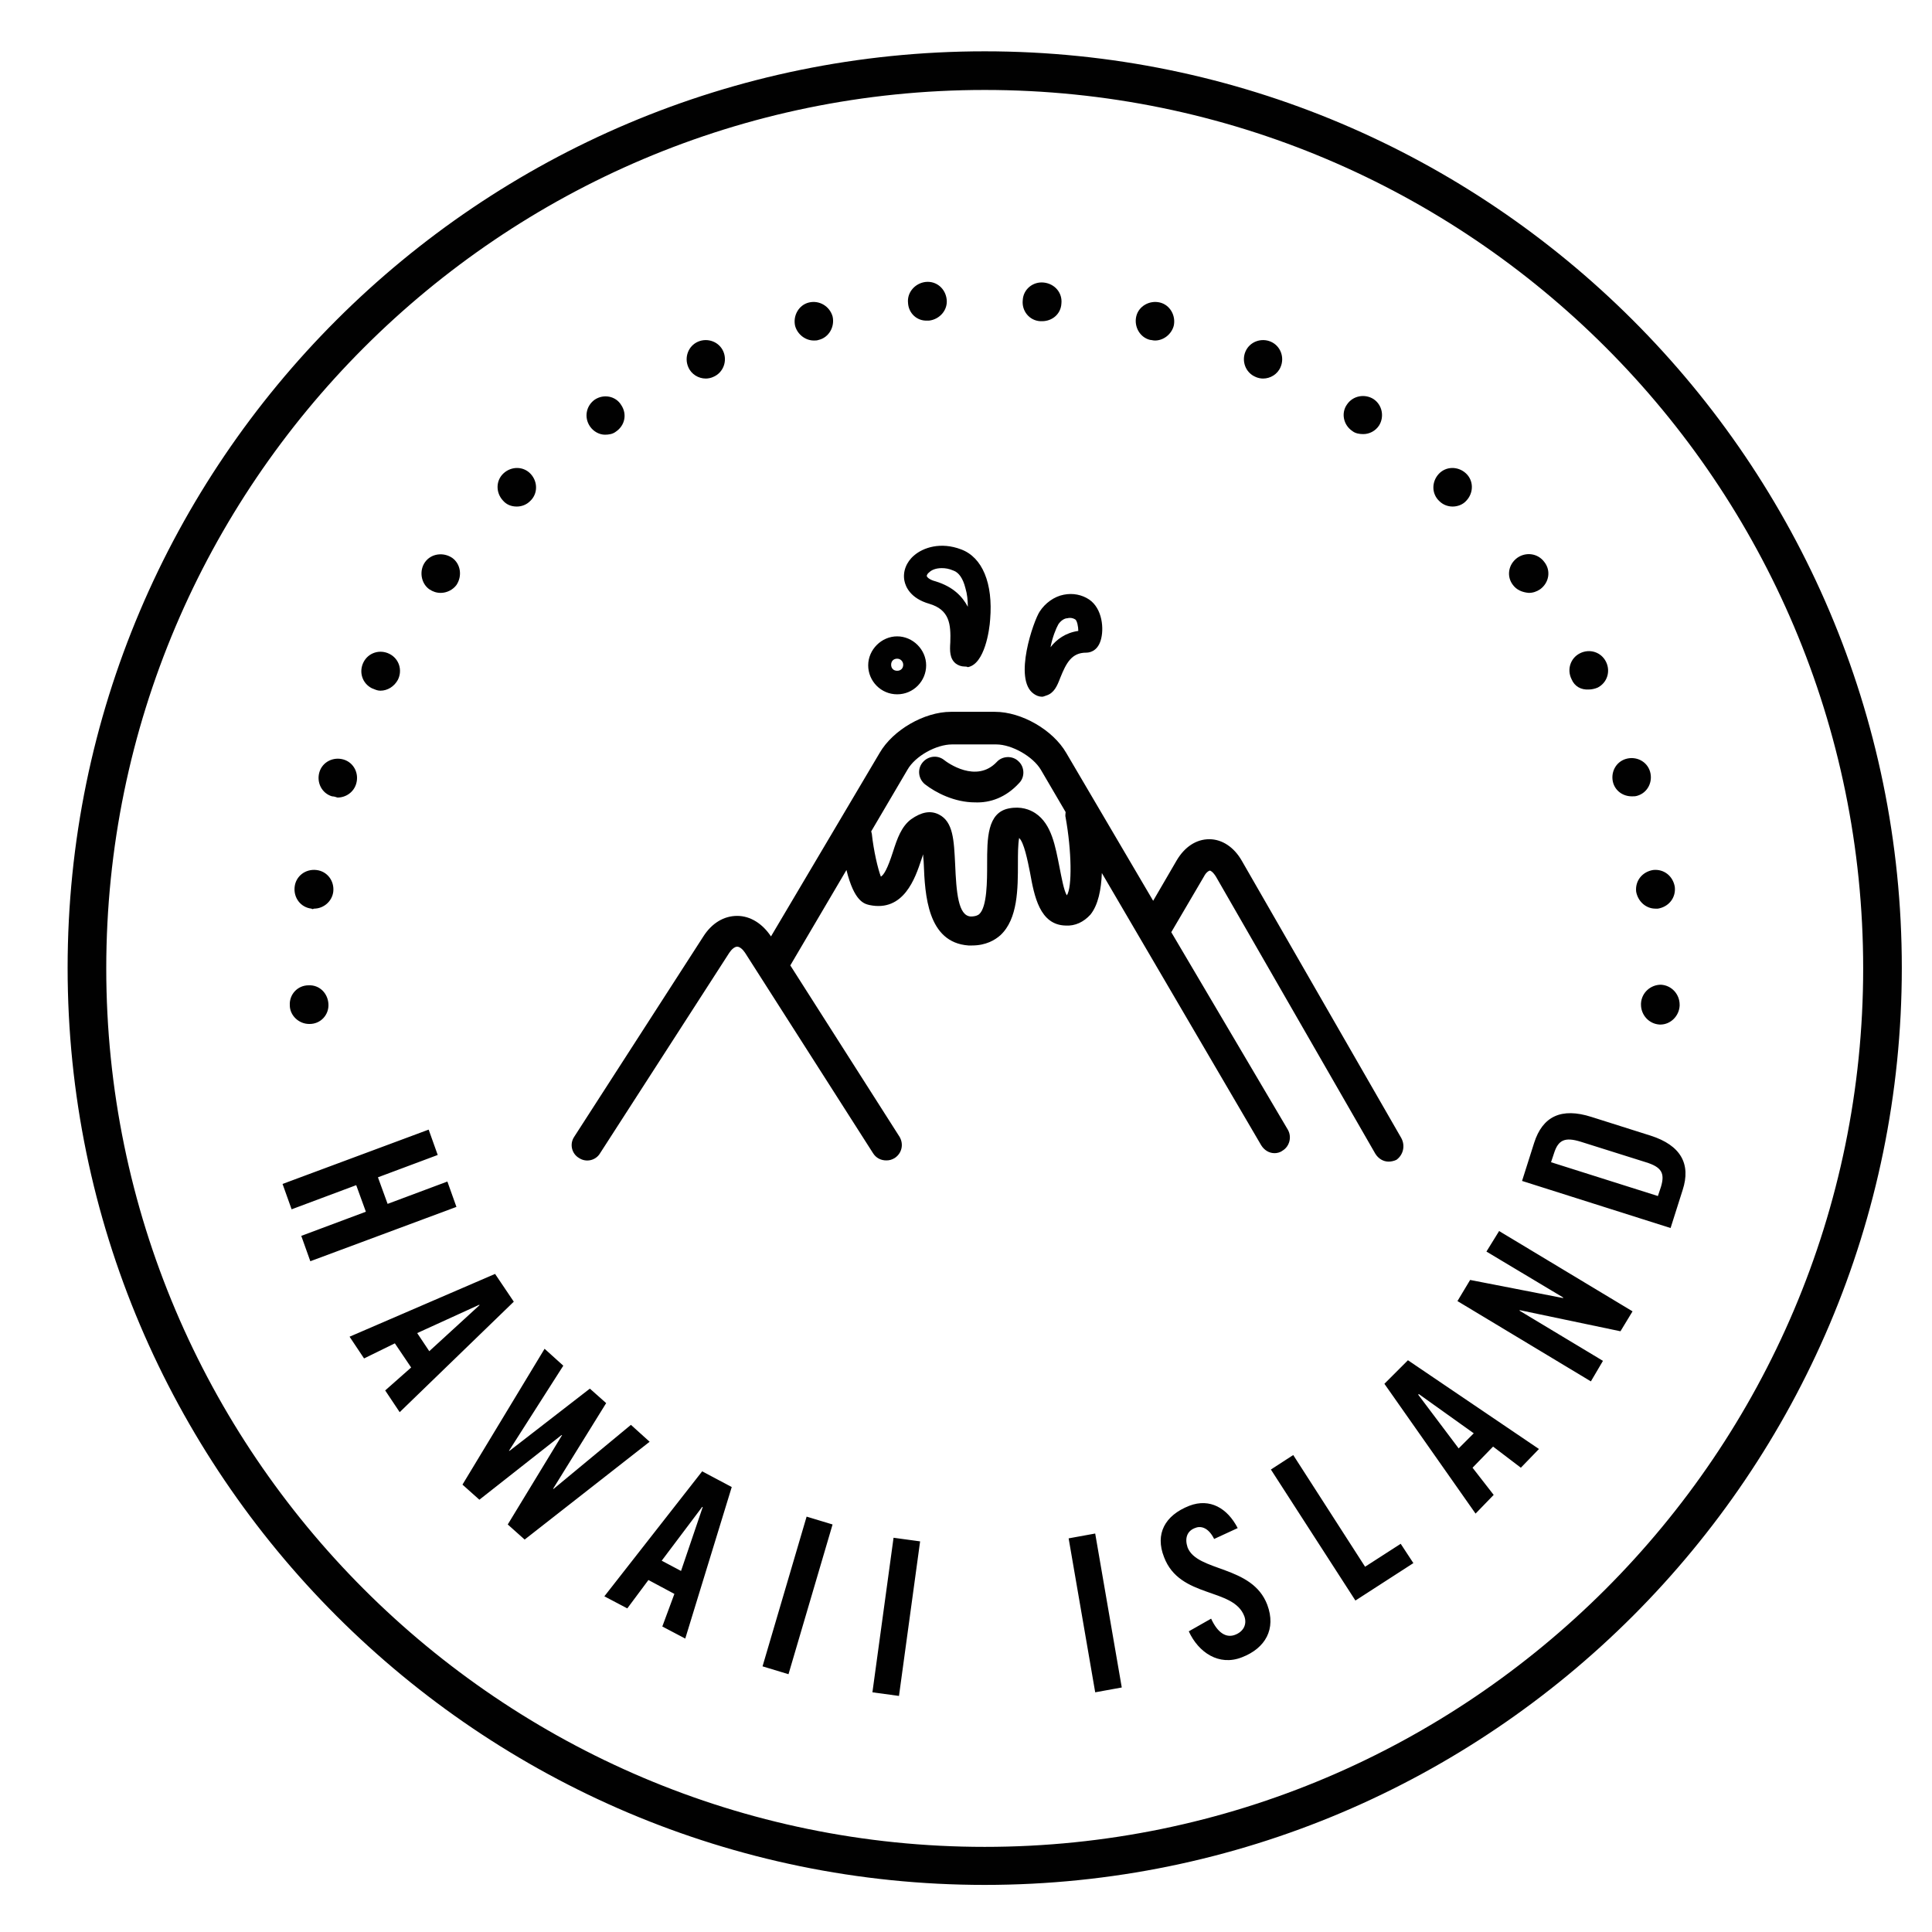 <?xml version="1.0" encoding="utf-8"?>
<!-- Generator: Adobe Illustrator 21.1.0, SVG Export Plug-In . SVG Version: 6.00 Build 0)  -->
<svg version="1.1" id="Layer_1" xmlns="http://www.w3.org/2000/svg" xmlns:xlink="http://www.w3.org/1999/xlink" x="0px" y="0px"
	 viewBox="0 0 320 320" style="enable-background:new 0 0 320 320;" xml:space="preserve">
<style type="text/css">
	.st0{fill:#010101;}
	.st1{fill:none;stroke:#010101;stroke-width:5;stroke-miterlimit:10;}
	.st2{clip-path:url(#SVGID_2_);}
	.st3{fill:none;stroke:#010101;stroke-width:5;stroke-linecap:round;stroke-miterlimit:10;stroke-dasharray:0,14.888;}
</style>
<path id="Hawaii_Island" class="st0" d="M163.1,312.2c-83.7,0-151.9-68.1-151.9-151.9S79.4,8.5,163.1,8.5S315,76.6,315,160.3
	S246.9,312.2,163.1,312.2z M163.1,14.9c-80.2,0-145.5,65.3-145.5,145.5c0,80.2,65.3,145.5,145.5,145.5s145.5-65.3,145.5-145.5
	C308.6,80.1,243.4,14.9,163.1,14.9z M46.8,196.1l24.2-9l1.5,4.2l-9.9,3.7l1.6,4.4l9.9-3.7l1.5,4.2l-24.2,9l-1.5-4.2l10.7-4l-1.6-4.4
	l-10.7,4L46.8,196.1z M60.3,225l-2.4-3.6L82,211l3.1,4.6l-18.9,18.3l-2.4-3.6l4.3-3.8l-2.7-4L60.3,225z M69.1,220.8l2,3l8.3-7.6
	l0-0.1L69.1,220.8z M97.7,230l2.7,2.4l-8.8,14.2l0.1,0l12.8-10.6l3.1,2.8l-20.7,16.2l-2.8-2.5l9-14.8l-0.1,0l-13.6,10.7l-2.8-2.5
	l13.6-22.5l3.1,2.8l-9,14.1l0.1,0L97.7,230z M103.9,266.4l-3.8-2l16.2-20.7l4.9,2.6l-7.7,25.1l-3.8-2l2-5.4l-4.3-2.3L103.9,266.4z
	 M109.6,258.5l3.2,1.7l3.6-10.6l-0.1,0L109.6,258.5z M126.3,276l7.3-24.8l4.3,1.3l-7.3,24.8L126.3,276z M144.5,280.3l3.5-25.6
	l4.4,0.6l-3.5,25.6L144.5,280.3z M181.4,280.3l-4.4-25.5l4.4-0.8l4.4,25.5L181.4,280.3z M201.1,254.9c-1-2-2.3-2.2-3.2-1.8
	c-1.3,0.5-1.7,1.7-1.2,3.2c1.6,4.1,10.7,2.9,13.2,9.5c1.5,4-0.3,7.2-4.2,8.7c-3.8,1.5-7.2-0.8-8.8-4.3l3.7-2.1
	c1.1,2.4,2.5,3.2,3.9,2.7c1.4-0.5,2.1-1.7,1.6-3.1c-1.8-4.8-10.7-2.9-13.3-9.8c-1.5-3.8,0.1-6.9,4.2-8.5c3.4-1.3,6.3,0.4,8,3.7
	L201.1,254.9z M224.5,265.1l-14-21.7l3.7-2.4l11.9,18.5l5.9-3.8l2.1,3.2L224.5,265.1z M247.4,247.6l-3,3.1l-15.1-21.5l3.9-3.9
	l21.7,14.7l-3,3.1l-4.6-3.5l-3.4,3.5L247.4,247.6z M241.6,239.9l2.5-2.5l-9.1-6.5l-0.1,0.1L241.6,239.9z M263.5,228.8l-22.1-13.3
	l2.1-3.5l15.4,3l0-0.1l-12.7-7.6l2.1-3.4l22.1,13.3l-2,3.3l-16.7-3.5l0,0.1l13.8,8.3L263.5,228.8z M252.1,195.6l2-6.3
	c1.4-4.4,4.5-5.9,9.5-4.3l9.8,3.1c5,1.6,6.7,4.7,5.3,9l-2,6.3L252.1,195.6z M274.6,198.1l0.5-1.5c0.7-2.3,0.1-3.3-2.5-4.1l-10.8-3.4
	c-2.6-0.8-3.7-0.3-4.4,1.9l-0.5,1.5L274.6,198.1z M274.9,169.7c-1.8-0.1-3.1-1.6-3.1-3.3l0,0c0,0,0-0.1,0-0.1l0,0c0,0,0-0.1,0-0.1
	l0,0c0.1-1.8,1.6-3.1,3.3-3.1l0,0c1.8,0.1,3.1,1.6,3.1,3.3l0,0c0,0,0,0.1,0,0.1l0,0c0,0,0,0.1,0,0.1l0,0c-0.1,1.7-1.5,3.1-3.2,3.1
	l0,0C275,169.7,274.9,169.7,274.9,169.7z M48,166.5c-0.1-1.8,1.3-3.3,3.1-3.3l0,0c1.8-0.1,3.2,1.3,3.3,3.1l0,0
	c0.1,1.8-1.3,3.3-3.1,3.3l0,0c-0.1,0-0.1,0-0.1,0l0,0C49.5,169.6,48,168.2,48,166.5z M51.6,150.5c-1.8-0.2-3-1.8-2.8-3.6l0,0
	c0.2-1.8,1.8-3,3.6-2.8l0,0c1.8,0.2,3,1.8,2.8,3.6l0,0c-0.2,1.6-1.6,2.8-3.2,2.8l0,0C51.8,150.6,51.7,150.6,51.6,150.5z M271,147.7
	c-0.2-1.8,1-3.3,2.8-3.6l0,0c1.8-0.2,3.3,1,3.6,2.8l0,0c0.2,1.8-1,3.3-2.8,3.6l0,0c-0.1,0-0.3,0-0.4,0l0,0
	C272.6,150.5,271.3,149.3,271,147.7z M55,131.9c-1.7-0.5-2.6-2.3-2.1-4l0,0c0.5-1.7,2.3-2.6,4-2.1l0,0c1.7,0.5,2.6,2.3,2.1,4l0,0
	c-0.4,1.4-1.7,2.3-3.1,2.3l0,0C55.6,132,55.3,131.9,55,131.9z M267.2,129.7c-0.5-1.7,0.4-3.5,2.1-4l0,0c1.7-0.5,3.5,0.4,4,2.1l0,0
	c0.5,1.7-0.4,3.5-2.1,4l0,0c-0.3,0.1-0.6,0.1-0.9,0.1l0,0C268.8,131.9,267.6,131,267.2,129.7z M61.6,114c-1.6-0.8-2.2-2.7-1.4-4.3
	l0,0c0.8-1.6,2.7-2.2,4.3-1.4l0,0c1.6,0.8,2.2,2.7,1.4,4.3l0,0c-0.6,1.1-1.7,1.8-2.9,1.8l0,0C62.5,114.4,62.1,114.2,61.6,114z
	 M260.3,112.5c-0.8-1.6-0.2-3.5,1.4-4.3l0,0c1.6-0.8,3.5-0.2,4.3,1.4l0,0c0.8,1.6,0.2,3.5-1.4,4.3l0,0c-0.5,0.2-1,0.3-1.4,0.3l0,0
	C261.9,114.3,260.8,113.7,260.3,112.5z M71.1,97.6c-1.4-1-1.7-3.1-0.7-4.5l0,0c1-1.4,3-1.7,4.5-0.7l0,0c1.4,1,1.7,3,0.7,4.5l0,0
	c-0.6,0.8-1.6,1.3-2.6,1.3l0,0C72.3,98.2,71.7,98,71.1,97.6z M250.6,96.9c-1.1-1.4-0.8-3.4,0.7-4.5l0,0c1.4-1,3.4-0.8,4.5,0.7l0,0
	c1.1,1.4,0.8,3.4-0.7,4.5l0,0c-0.6,0.4-1.2,0.6-1.9,0.6l0,0C252.1,98.1,251.2,97.7,250.6,96.9z M83.3,82.9c-1.2-1.3-1.2-3.3,0.1-4.5
	l0,0c1.3-1.2,3.3-1.2,4.5,0.1l0,0c1.2,1.3,1.2,3.3-0.1,4.5l0,0c-0.6,0.6-1.4,0.9-2.2,0.9l0,0C84.7,83.9,83.9,83.6,83.3,82.9z
	 M238.4,83c-1.3-1.2-1.3-3.2-0.1-4.5l0,0c1.2-1.3,3.2-1.3,4.5-0.1l0,0c1.3,1.2,1.3,3.2,0.1,4.5l0,0c-0.6,0.7-1.5,1-2.3,1l0,0
	C239.8,83.9,239,83.6,238.4,83z M97.7,70.6c-1-1.5-0.6-3.4,0.8-4.4l0,0c1.5-1,3.5-0.6,4.4,0.9l0,0c1,1.5,0.6,3.4-0.9,4.4l0,0
	c-0.5,0.4-1.2,0.5-1.8,0.5l0,0C99.3,72,98.3,71.5,97.7,70.6z M224,71.4L224,71.4c-1.5-1-1.9-3-0.9-4.4l0,0c1-1.5,3-1.8,4.4-0.9l0,0
	c1.5,1,1.8,3,0.9,4.4l0,0c-0.6,0.9-1.6,1.4-2.6,1.4l0,0C225.2,71.9,224.5,71.8,224,71.4z M114,60.8c-0.7-1.6,0-3.5,1.6-4.2l0,0
	c1.6-0.7,3.5,0,4.2,1.6l0,0c0.7,1.6,0,3.5-1.6,4.2l0,0c-0.4,0.2-0.9,0.3-1.3,0.3l0,0C115.7,62.7,114.5,62,114,60.8z M207.9,62.4
	c-1.6-0.7-2.3-2.6-1.6-4.2l0,0c0.7-1.6,2.6-2.3,4.2-1.6l0,0c1.6,0.7,2.3,2.6,1.6,4.2l0,0c-0.5,1.2-1.7,1.9-2.9,1.9l0,0
	C208.8,62.7,208.3,62.6,207.9,62.4z M131.7,54c-0.4-1.7,0.6-3.5,2.3-3.9l0,0c1.7-0.4,3.4,0.6,3.9,2.3l0,0c0.4,1.7-0.6,3.5-2.3,3.9
	l0,0c-0.3,0.1-0.5,0.1-0.8,0.1l0,0C133.4,56.4,132.1,55.4,131.7,54z M190.5,56.3c-1.7-0.4-2.7-2.2-2.3-3.9l0,0
	c0.4-1.7,2.2-2.7,3.9-2.3l0,0c1.7,0.4,2.7,2.2,2.3,3.9l0,0c-0.4,1.4-1.7,2.4-3.1,2.4l0,0C191,56.4,190.7,56.3,190.5,56.3z
	 M172.3,53.2c-1.8-0.1-3.1-1.7-2.9-3.5l0,0c0.1-1.8,1.7-3.1,3.5-2.9l0,0c1.8,0.2,3.1,1.7,2.9,3.5l0,0c-0.1,1.7-1.5,2.9-3.2,2.9l0,0
	C172.5,53.2,172.4,53.2,172.3,53.2z M150.4,50.2c-0.2-1.8,1.2-3.3,2.9-3.5l0,0c1.8-0.2,3.3,1.1,3.5,2.9l0,0c0.2,1.8-1.2,3.3-2.9,3.5
	l0,0c-0.1,0-0.2,0-0.3,0l0,0C151.9,53.2,150.5,51.9,150.4,50.2z M232.1,188.5l-26.4-45.9c-1.3-2.3-3.3-3.6-5.4-3.6
	c-2.2,0-4.1,1.3-5.4,3.5l-3.9,6.7l-14.4-24.5c-2.2-3.8-7.4-6.8-11.8-6.8h-7.3c-4.4,0-9.6,3-11.8,6.8l-18,30.4
	c-1.4-2.1-3.4-3.4-5.6-3.4c0,0,0,0,0,0c-2.2,0-4.2,1.2-5.6,3.4l-21.4,33.2c-0.8,1.2-0.4,2.8,0.8,3.5c1.2,0.8,2.8,0.4,3.5-0.8
	l21.4-33.2c0.4-0.6,0.9-1,1.3-1c0.4,0,0.9,0.4,1.3,1l21.2,33.2c0.5,0.8,1.3,1.2,2.2,1.2c0.5,0,0.9-0.1,1.4-0.4
	c1.2-0.8,1.5-2.3,0.8-3.5l-18.1-28.4l9.3-15.8c1.3,5.3,3,5.6,3.8,5.8c5.7,1.2,7.6-4.5,8.6-7.5c0.1-0.3,0.2-0.6,0.3-0.9
	c0,0.5,0.1,1.1,0.1,1.5c0.2,5.2,0.6,13.1,7.4,13.6c0.2,0,0.4,0,0.6,0c2.3,0,3.8-0.9,4.7-1.7c2.9-2.7,2.9-7.7,2.9-12
	c0-1.3,0-3,0.2-4.1c0.8,0.7,1.4,3.7,1.8,5.7c0.7,3.9,1.6,8.7,5.9,8.8c1.6,0.1,3-0.6,4.1-1.8c1.3-1.6,1.8-4.2,1.9-6.9l26.4,45.1
	c0.5,0.8,1.3,1.3,2.2,1.3c0.4,0,0.9-0.1,1.3-0.4c1.2-0.7,1.6-2.3,0.9-3.5L194,154.4l5.4-9.2c0.4-0.8,0.9-1,1-1c0.1,0,0.5,0.2,1,1
	l26.4,45.9c0.5,0.8,1.3,1.3,2.2,1.3c0.4,0,0.9-0.1,1.3-0.3C232.4,191.3,232.8,189.8,232.1,188.5z M176.7,148.3
	c-0.5-0.8-0.9-3.1-1.2-4.6c-0.7-3.5-1.3-7.2-4-9c-0.9-0.6-2.4-1.2-4.4-0.8c-3.6,0.7-3.6,5-3.6,9.2c0,2.8,0,7.1-1.3,8.3
	c-0.1,0.1-0.5,0.4-1.4,0.4c-2.1-0.1-2.4-4-2.6-8.7c-0.2-3.9-0.3-7-2.7-8.2c-1.4-0.7-2.9-0.4-4.6,0.8c-1.6,1.2-2.3,3.2-3,5.4
	c-0.9,2.8-1.5,3.8-2,4.1c-0.5-1.3-1.2-4.3-1.5-7.1c0-0.1-0.1-0.3-0.1-0.4l6-10.2c1.3-2.3,4.8-4.2,7.4-4.2h7.3c2.6,0,6.1,2,7.4,4.2
	l4.1,7c0,0.3-0.1,0.6,0,0.9C177.5,140.9,177.6,147,176.7,148.3z M168.8,129.7c1-1,0.9-2.7-0.1-3.6c-1-1-2.7-0.9-3.6,0.1
	c-3.4,3.6-8.2,0.1-8.7-0.3c-1.1-0.9-2.7-0.7-3.6,0.4c-0.9,1.1-0.7,2.7,0.4,3.6c1.8,1.4,4.9,3,8.3,3C164,133,166.6,132.1,168.8,129.7
	z M159.8,110.4c-0.6,0-1.1-0.2-1.5-0.5c-1-0.8-1-2.1-0.9-3.5c0.1-3-0.1-5.4-3.5-6.4c-3.1-0.9-3.9-2.8-4.1-3.8
	c-0.3-1.5,0.3-3.1,1.6-4.2c1.5-1.3,4.4-2.3,7.8-1c3.5,1.3,5.3,5.6,4.8,11.6c-0.1,1.7-0.9,7.4-3.7,7.9
	C160.1,110.4,160,110.4,159.8,110.4z M161.2,107.6L161.2,107.6L161.2,107.6z M156,94.1c-1,0-1.7,0.3-2.1,0.7
	c-0.3,0.2-0.4,0.5-0.4,0.6c0,0.1,0.3,0.6,1.5,0.9c2.9,0.9,4.4,2.5,5.3,4.2c0-1.1-0.1-2.1-0.4-3.1c-0.4-1.6-1.1-2.6-2-2.9
	C157.2,94.2,156.6,94.1,156,94.1z M172.6,115.4c-0.5,0-1-0.2-1.4-0.5c-3.4-2.4,0-12.1,1-13.6l0,0c0.9-1.4,2.4-2.5,4-2.8
	c1.5-0.3,3,0,4.2,0.8c2.2,1.5,2.5,4.9,1.9,6.8c-0.6,1.9-2,2-2.4,2c-2.4,0-3.3,1.7-4.3,4.2c-0.5,1.3-1,2.5-2.3,2.9
	C173,115.3,172.8,115.4,172.6,115.4z M173.6,112L173.6,112L173.6,112z M175.3,103.4c-0.4,0.7-1,2.2-1.3,3.8c1-1.3,2.5-2.4,4.6-2.7
	c0-0.7-0.2-1.7-0.5-1.9c-0.5-0.3-1-0.3-1.3-0.2C176.3,102.4,175.7,102.8,175.3,103.4L175.3,103.4z M148.6,115
	c-2.7,0-4.8-2.2-4.8-4.8s2.2-4.8,4.8-4.8s4.8,2.2,4.8,4.8S151.3,115,148.6,115z M148.6,109.1c-0.6,0-1,0.4-1,1c0,0.6,0.4,1,1,1
	c0.6,0,1-0.4,1-1C149.6,109.6,149.2,109.1,148.6,109.1z"/>
</svg>
